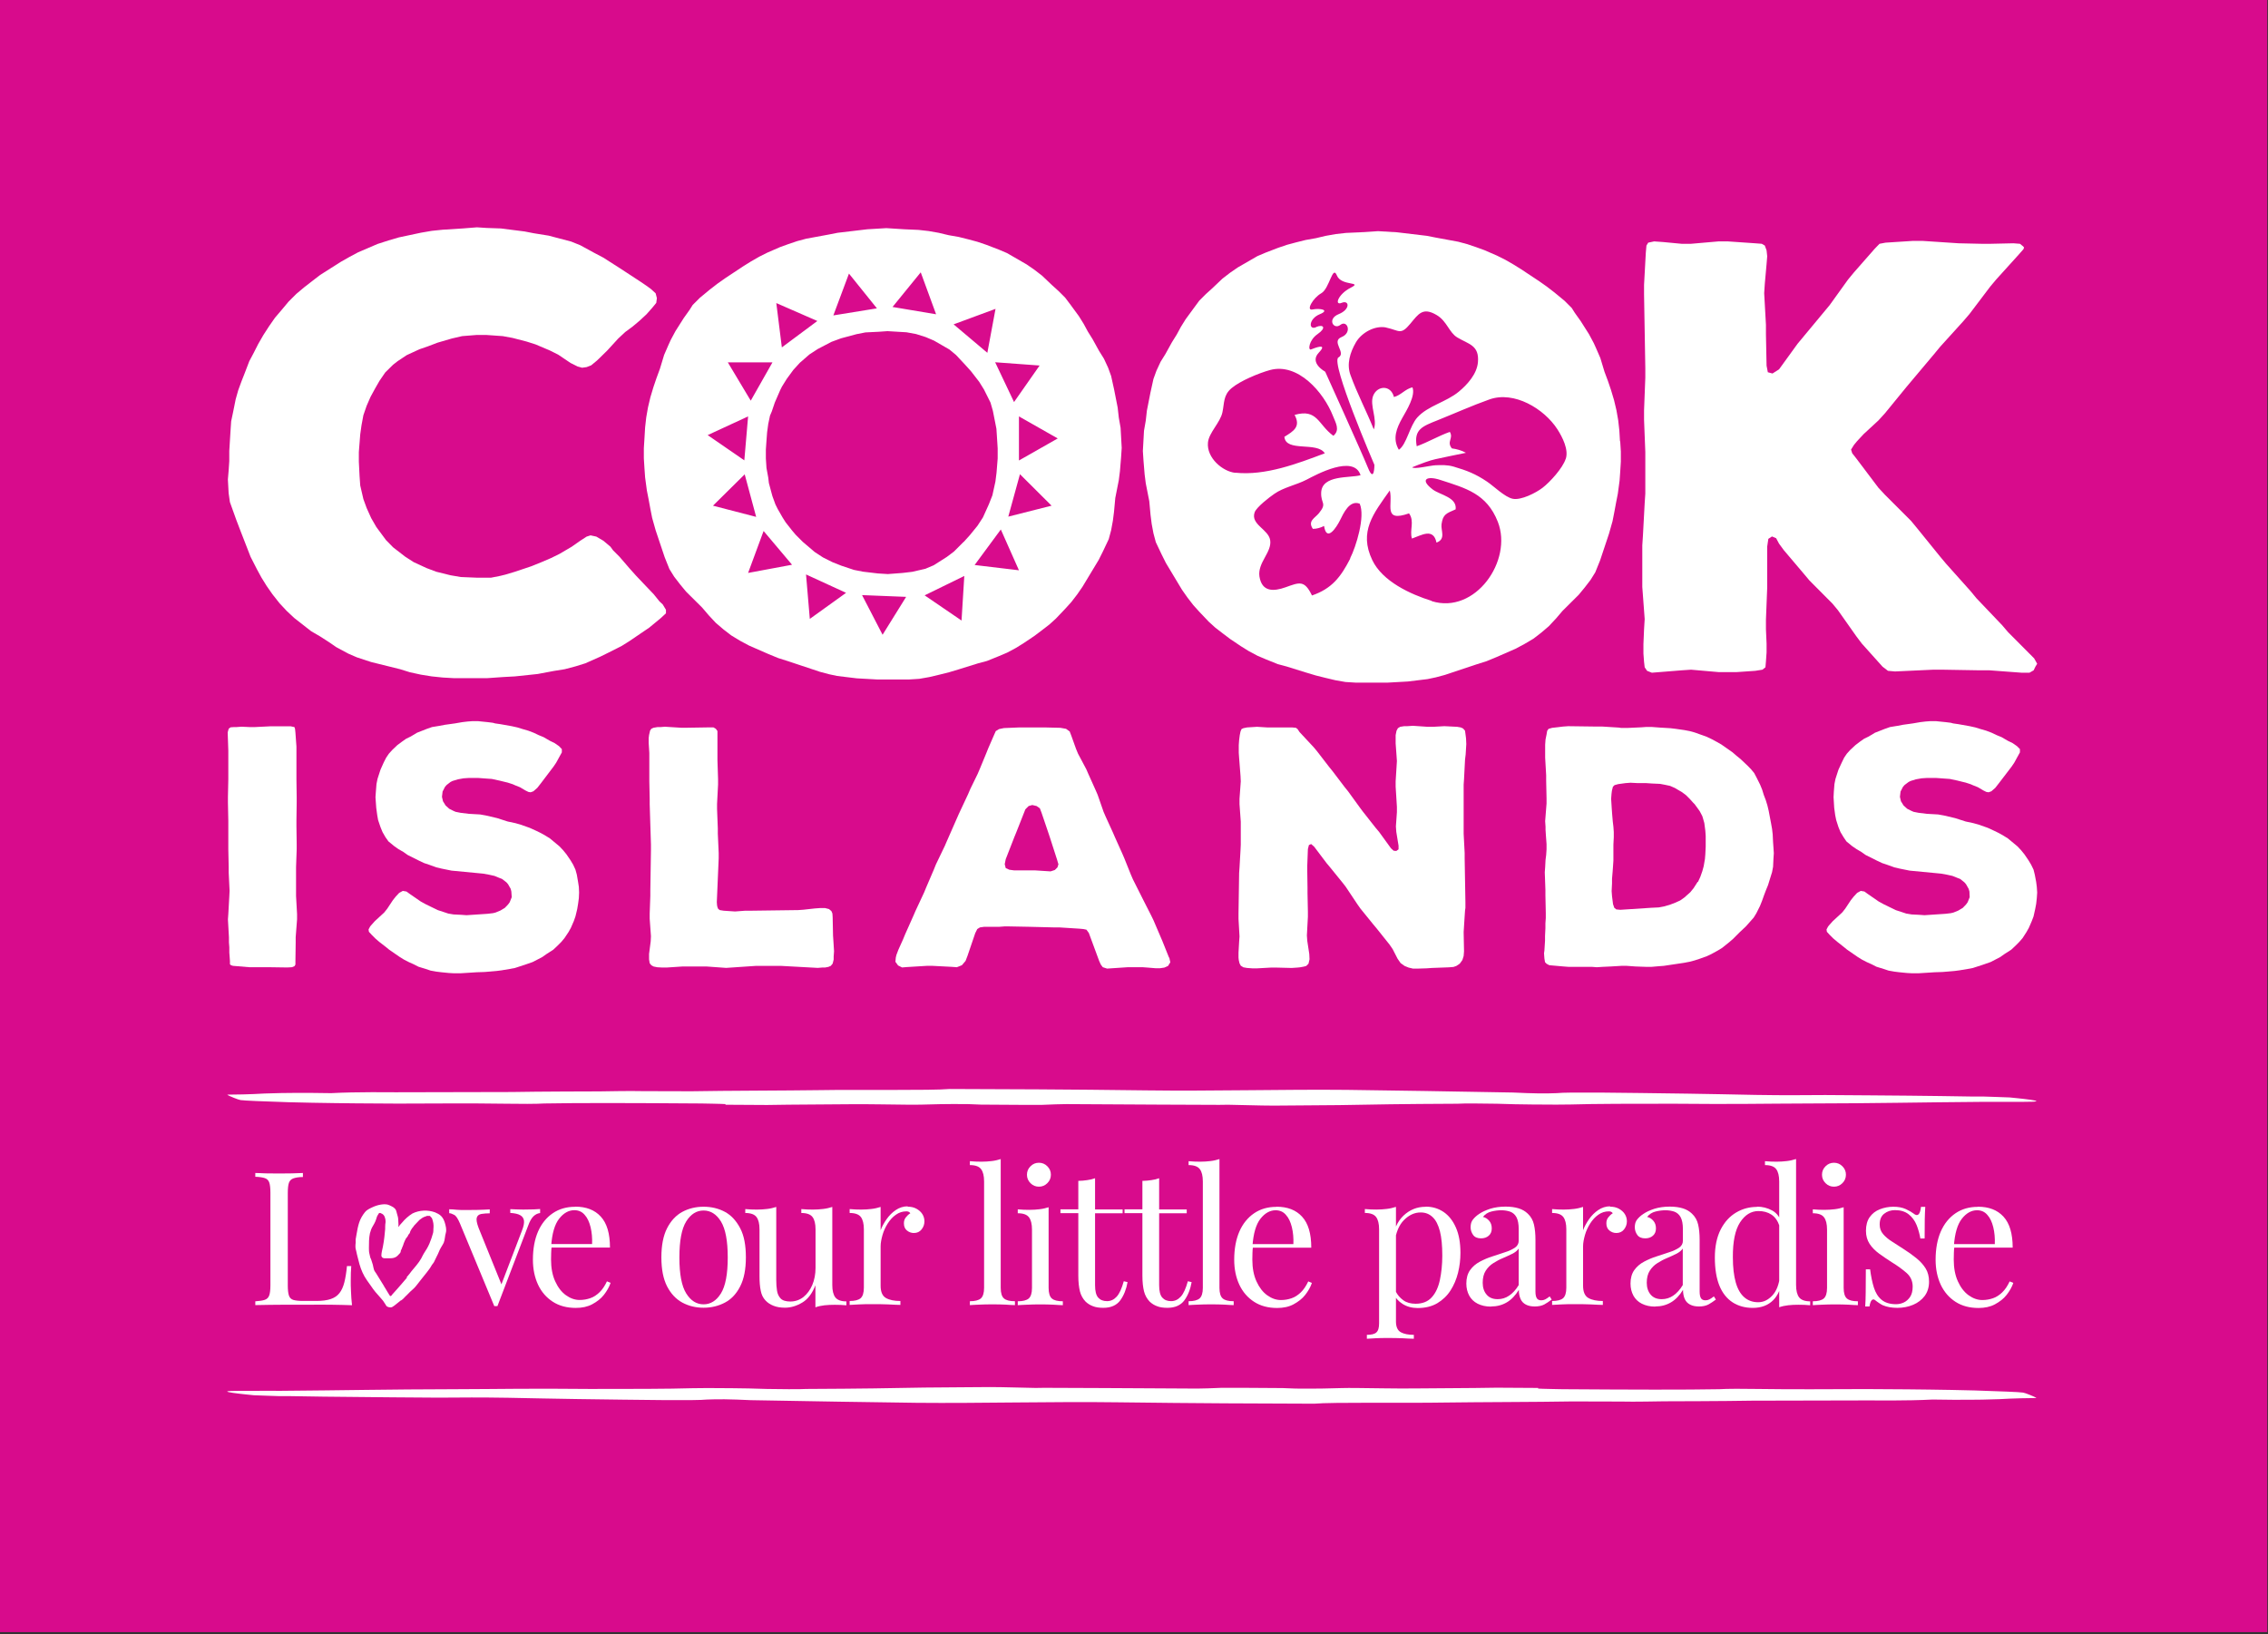 <svg width="304" height="219" viewBox="0 0 304 219" fill="none" xmlns="http://www.w3.org/2000/svg">
<rect x="0" y="0" width="304" height="219" fill="#333333" stroke="none"/>
<rect width="303.902" height="218.75" fill="#D80B8C"/>
<g clip-path="url(#clip0_679_49)">
<path d="M97.254 147.981C96.967 147.947 94.03 147.897 94.03 147.897C84.376 147.829 77.625 147.812 72.95 147.897C72.072 147.964 69.439 147.964 67.971 147.931C62.114 147.846 58.603 147.914 53.321 147.914C51.852 147.897 49.219 147.897 47.751 147.88C46.772 147.869 45.799 147.857 44.831 147.846C43.363 147.829 40.443 147.779 38.688 147.728C35.177 147.61 32.814 147.525 32.24 147.441C31.953 147.407 30.654 146.867 30.519 146.766C30.4 146.682 30.232 146.732 32.561 146.682C34.907 146.648 34.907 146.462 41.641 146.479L44.392 146.513C47.683 146.327 52.781 146.395 53.051 146.395C53.506 146.395 63.295 146.361 68.578 146.361C72.089 146.293 79.887 146.277 80.376 146.277C80.882 146.277 84.393 146.192 86.148 146.243C87.617 146.26 91.228 146.243 92.697 146.26C97.389 146.175 105.288 146.175 109.98 146.108C114.672 146.023 124.917 146.175 127.263 145.956C133.997 145.973 143.365 146.006 153.609 146.141C162.386 146.26 172.057 145.99 180.547 146.074C186.403 146.158 195.18 146.276 202.792 146.428C204.547 146.496 204.834 146.53 206.302 146.547C207.771 146.563 207.467 146.53 208.648 146.513C210.117 146.344 217.442 146.462 226.218 146.58C229.138 146.614 232.362 146.698 235.299 146.749C239.687 146.817 240.868 146.783 244.666 146.766C244.666 146.766 255.687 146.833 260.076 146.901C261.544 146.918 262.995 146.935 264.464 146.968H265.932C267.401 147.002 267.62 147.036 269.375 147.087C269.662 147.12 275.924 147.694 271.198 147.677H270.034C267.401 147.694 265.932 147.677 265.932 147.677C257.139 147.745 251.586 147.88 242.506 147.897C236.058 147.914 232.835 148.015 224.345 147.931C219.079 147.931 213.796 147.931 210.573 148.032C209.408 148.049 208.226 148.066 205.307 148.032C203.838 148.015 202.37 147.998 200.615 147.931C199.146 147.914 196.226 147.863 195.349 147.931C187.737 147.964 184.209 148.032 179.534 148.116C175.72 148.133 172.665 148.184 170.741 148.184C168.816 148.184 166.049 148.082 164.597 148.066C163.736 148.066 164.361 148.082 163.432 148.082C162.504 148.082 149.964 148.032 142.926 147.981C140.58 148.015 140.293 148.082 139.702 148.082C139.111 148.082 135.888 148.099 131.499 148.049L129.744 147.981C126.824 147.947 124.765 148.015 123.6 148.049C122.436 148.082 120.967 148.049 118.031 148.015C116.562 147.998 115.111 147.981 113.929 147.998C111.583 148.032 106.317 148.032 102.807 148.099C101.338 148.082 98.706 148.082 97.237 148.066" fill="white"/>
<path d="M206.163 186.108C206.45 186.142 209.387 186.193 209.387 186.193C219.041 186.26 225.792 186.277 230.467 186.193C231.345 186.125 233.978 186.125 235.446 186.159C241.303 186.243 244.814 186.176 250.096 186.176C251.565 186.193 254.198 186.193 255.666 186.21C256.645 186.221 257.618 186.232 258.586 186.243C260.054 186.26 262.974 186.311 264.73 186.361C268.24 186.48 270.603 186.564 271.177 186.648C271.464 186.682 272.763 187.222 272.898 187.324C273.017 187.408 273.185 187.357 270.856 187.408C268.51 187.442 268.51 187.627 261.776 187.61L259.025 187.577C255.734 187.762 250.636 187.695 250.366 187.695C249.911 187.695 240.121 187.729 234.839 187.729C231.328 187.796 223.53 187.813 223.041 187.813C222.535 187.813 219.024 187.897 217.269 187.847C215.8 187.83 212.188 187.847 210.72 187.83C206.028 187.914 198.129 187.914 193.437 187.982C188.745 188.066 178.5 187.914 176.154 188.134C169.42 188.117 160.052 188.083 149.808 187.948C141.031 187.83 131.36 188.1 122.87 188.016C117.014 187.931 108.237 187.813 100.625 187.661C98.87 187.594 98.583 187.56 97.115 187.543C95.646 187.526 95.95 187.56 94.769 187.577C93.3 187.745 85.975 187.627 77.199 187.509C74.279 187.475 71.055 187.391 68.118 187.34C63.73 187.273 62.548 187.307 58.751 187.324C58.751 187.324 47.73 187.256 43.341 187.189C41.873 187.172 40.422 187.155 38.953 187.121H37.485C36.016 187.087 35.797 187.053 34.042 187.003C33.755 186.969 27.493 186.395 32.219 186.412H33.383C36.016 186.395 37.485 186.412 37.485 186.412C46.278 186.345 51.831 186.21 60.911 186.193C67.359 186.176 70.582 186.075 79.072 186.159C84.338 186.159 89.621 186.159 92.844 186.058C94.009 186.041 95.191 186.024 98.11 186.058C99.579 186.075 101.047 186.091 102.802 186.159C104.271 186.176 107.191 186.226 108.068 186.159C115.68 186.125 119.208 186.058 123.883 185.973C127.697 185.956 130.752 185.906 132.676 185.906C134.601 185.906 137.368 186.007 138.82 186.024C139.681 186.024 139.056 186.007 139.985 186.007C140.913 186.007 153.453 186.058 160.491 186.108C162.837 186.075 163.124 186.007 163.715 186.007C164.306 186.007 167.529 185.99 171.918 186.041L173.673 186.108C176.593 186.142 178.652 186.075 179.817 186.041C180.981 186.007 182.45 186.041 185.386 186.075C186.855 186.091 188.306 186.108 189.488 186.091C191.834 186.058 197.1 186.058 200.61 185.99C202.079 186.007 204.712 186.007 206.18 186.024" fill="white"/>
<path d="M54.547 171.245C54.344 171.482 54.158 171.718 53.956 171.937C53.5 172.477 53.028 173.001 52.555 173.524C52.504 173.591 52.437 173.71 52.352 173.71C52.268 173.71 52.201 173.591 52.167 173.524C52.083 173.372 51.981 173.237 51.897 173.085C51.812 172.95 51.728 172.798 51.644 172.663C51.559 172.545 51.492 172.41 51.424 172.292C51.205 171.937 50.985 171.583 50.766 171.228C50.665 171.06 50.547 170.874 50.445 170.705C50.344 170.536 50.175 170.351 50.125 170.165C50.057 169.946 50.023 169.726 49.973 169.507C49.905 169.254 49.804 169.001 49.736 168.764C49.601 168.562 49.601 168.308 49.534 168.106C49.45 167.802 49.45 167.566 49.45 167.279C49.45 166.621 49.45 165.946 49.584 165.304C49.635 165.119 49.686 164.95 49.753 164.764C49.905 164.393 50.158 164.072 50.31 163.701C50.395 163.515 50.445 163.313 50.513 163.11C50.58 162.907 50.682 162.806 50.783 162.621C50.783 162.587 50.85 162.587 50.884 162.57C50.918 162.57 50.952 162.57 50.968 162.57C51.374 162.705 51.559 162.941 51.644 163.363C51.694 163.599 51.694 163.836 51.644 164.072C51.61 164.291 51.644 164.511 51.627 164.73C51.593 165.085 51.559 165.422 51.526 165.76C51.475 166.216 51.407 166.654 51.323 167.093C51.255 167.481 51.12 167.87 51.12 168.275C51.12 168.41 51.205 168.528 51.323 168.595C51.424 168.646 51.526 168.646 51.644 168.646C51.795 168.646 51.964 168.646 52.116 168.646C52.369 168.646 52.623 168.646 52.859 168.562C53.196 168.46 53.382 168.207 53.602 167.971C53.686 167.887 53.736 167.718 53.736 167.583C53.821 167.465 53.855 167.363 53.905 167.211C53.99 167.009 54.074 166.823 54.125 166.621C54.209 166.418 54.294 166.199 54.412 165.996C54.53 165.861 54.614 165.743 54.699 165.608C54.699 165.524 54.749 165.473 54.817 165.405C54.85 165.355 54.935 165.27 54.935 165.237C54.969 165.034 55.154 164.73 55.239 164.612C55.374 164.494 55.441 164.325 55.526 164.241C55.779 163.988 56.015 163.734 56.234 163.498C56.488 163.296 56.724 163.127 57.028 163.042C57.078 163.042 57.078 163.009 57.247 162.958C57.315 162.941 57.45 162.992 57.467 162.958C57.551 162.958 57.635 162.958 57.669 163.009C57.72 163.11 57.855 163.178 57.905 163.296C57.956 163.431 58.007 163.583 58.04 163.734C58.125 164.072 58.125 164.393 58.091 164.73C58.091 164.882 58.091 165.068 58.057 165.22C57.922 165.709 57.77 166.182 57.568 166.654C57.365 167.144 57.095 167.566 56.808 168.005C56.673 168.207 56.589 168.444 56.471 168.646C56.116 169.287 55.593 169.844 55.137 170.401C55.07 170.486 55.002 170.57 54.935 170.671C54.8 170.84 54.648 171.009 54.513 171.178L54.547 171.245ZM53.753 174.3C54.007 174.131 54.125 173.996 54.327 173.777C54.547 173.541 54.783 173.355 54.986 173.119C55.036 173.085 55.087 173.034 55.12 173.001C55.391 172.764 55.61 172.562 55.829 172.275C56.268 171.684 56.741 171.144 57.18 170.57C57.298 170.401 57.433 170.249 57.551 170.081C57.686 169.912 57.77 169.726 57.889 169.541C58.007 169.372 58.175 169.203 58.243 169.001C58.344 168.781 58.445 168.562 58.564 168.342C58.665 168.157 58.732 168.005 58.817 167.802C58.901 167.6 58.986 167.397 59.104 167.211C59.222 166.992 59.374 166.789 59.475 166.57C59.644 166.148 59.627 165.659 59.762 165.22C59.88 164.815 59.745 164.291 59.627 163.886C59.526 163.549 59.374 163.228 59.121 162.975C58.901 162.756 58.597 162.604 58.31 162.486C57.331 162.131 56.218 162.182 55.289 162.637C54.749 162.975 54.294 163.38 53.888 163.87C53.753 164.038 53.585 164.173 53.466 164.376C53.466 164.376 53.433 164.376 53.382 164.427L53.416 164.173C53.416 163.971 53.382 163.785 53.382 163.515C53.382 163.228 53.298 162.941 53.213 162.671C53.146 162.418 53.112 162.148 52.91 161.962C52.791 161.844 52.639 161.743 52.487 161.675C52.319 161.591 52.15 161.507 51.981 161.456C51.66 161.372 51.323 161.405 51.002 161.456C50.614 161.523 50.226 161.658 49.871 161.827C49.551 161.979 49.146 162.165 48.926 162.452C48.589 162.874 48.319 163.329 48.15 163.836C47.981 164.342 47.88 164.882 47.795 165.405C47.762 165.625 47.711 165.844 47.677 166.081C47.66 166.232 47.677 166.384 47.677 166.536C47.644 166.739 47.644 166.908 47.644 167.11C47.644 167.313 47.711 167.532 47.762 167.735C47.812 167.971 47.863 168.224 47.931 168.46C48.015 168.781 48.099 169.119 48.184 169.439C48.403 170.199 48.724 170.941 49.179 171.583C49.247 171.684 49.315 171.769 49.382 171.87C49.5 172.039 49.635 172.224 49.753 172.393C49.939 172.663 50.108 172.916 50.327 173.169L51.053 173.996C51.154 174.098 51.239 174.216 51.34 174.334C51.509 174.553 51.627 174.79 51.779 175.009C51.897 175.195 52.336 175.279 52.538 175.195C52.808 175.077 53.618 174.351 53.736 174.283L53.753 174.3Z" fill="white"/>
<path d="M40.601 157.247V157.753C40.027 157.753 39.605 157.838 39.318 157.939C39.031 158.04 38.828 158.243 38.727 158.53C38.626 158.817 38.575 159.273 38.575 159.897V172.286C38.575 172.893 38.626 173.332 38.727 173.636C38.828 173.94 39.014 174.125 39.318 174.227C39.605 174.311 40.044 174.362 40.601 174.362H42.423C43.2 174.362 43.841 174.277 44.331 174.108C44.82 173.94 45.208 173.686 45.495 173.315C45.782 172.961 46.002 172.471 46.153 171.881C46.305 171.29 46.423 170.547 46.508 169.686H47.082C47.031 170.21 47.014 170.885 47.014 171.729C47.014 172.049 47.014 172.505 47.048 173.096C47.065 173.687 47.115 174.294 47.183 174.935C46.339 174.902 45.377 174.885 44.314 174.868C43.25 174.851 42.305 174.868 41.461 174.868H40.044C39.47 174.868 38.845 174.868 38.187 174.868C37.529 174.868 36.854 174.868 36.162 174.885C35.47 174.902 34.828 174.902 34.221 174.919V174.412C34.778 174.379 35.217 174.311 35.503 174.21C35.79 174.108 35.993 173.906 36.094 173.602C36.195 173.298 36.246 172.859 36.246 172.252V159.863C36.246 159.239 36.195 158.8 36.094 158.496C35.993 158.209 35.807 158.007 35.503 157.905C35.217 157.804 34.778 157.737 34.221 157.72V157.213C34.575 157.213 35.031 157.247 35.588 157.264C36.162 157.264 36.769 157.281 37.411 157.281C38.001 157.281 38.575 157.281 39.149 157.264C39.723 157.247 40.196 157.23 40.584 157.213L40.601 157.247Z" fill="white"/>
<path d="M72.397 162.076V162.583C72.076 162.617 71.789 162.752 71.519 163.005C71.249 163.258 70.996 163.697 70.776 164.321L66.675 175.056H66.253L61.662 164.001C61.392 163.359 61.139 162.954 60.869 162.819C60.599 162.684 60.397 162.6 60.211 162.6V162.076C60.548 162.076 60.886 162.11 61.24 162.144C61.595 162.178 61.983 162.178 62.405 162.178C62.928 162.178 63.468 162.178 64.042 162.161C64.616 162.144 65.156 162.127 65.646 162.093V162.617C65.224 162.617 64.852 162.65 64.532 162.701C64.211 162.752 63.992 162.92 63.907 163.19C63.823 163.46 63.907 163.916 64.144 164.558L67.266 172.271L67.114 172.389L69.966 164.929C70.186 164.372 70.27 163.95 70.236 163.612C70.186 163.292 70.034 163.039 69.73 162.87C69.443 162.701 68.987 162.6 68.397 162.566V162.06C68.701 162.06 68.954 162.093 69.173 162.093C69.392 162.093 69.595 162.093 69.814 162.11C70.034 162.127 70.253 162.11 70.507 162.11C70.895 162.11 71.232 162.11 71.536 162.093C71.84 162.076 72.127 162.06 72.397 162.043V162.076Z" fill="white"/>
<path d="M77.102 161.726C78.57 161.726 79.718 162.165 80.528 163.059C81.355 163.954 81.76 165.338 81.76 167.211H72.95V166.739H79.363C79.397 165.929 79.329 165.169 79.161 164.477C78.992 163.785 78.739 163.228 78.368 162.823C78.013 162.401 77.54 162.199 76.984 162.199C76.224 162.199 75.532 162.587 74.941 163.346C74.35 164.106 73.996 165.321 73.878 166.992L73.945 167.093C73.912 167.347 73.878 167.617 73.878 167.92C73.878 168.224 73.861 168.528 73.861 168.815C73.861 169.946 74.047 170.925 74.418 171.735C74.789 172.545 75.262 173.169 75.853 173.591C76.443 174.013 77.051 174.233 77.692 174.233C78.199 174.233 78.671 174.148 79.11 173.997C79.566 173.845 79.971 173.575 80.359 173.203C80.747 172.832 81.068 172.342 81.355 171.735L81.844 171.937C81.659 172.494 81.355 173.018 80.95 173.541C80.545 174.064 80.005 174.469 79.38 174.807C78.756 175.144 78.013 175.296 77.186 175.296C75.988 175.296 74.958 175.026 74.097 174.469C73.237 173.912 72.578 173.153 72.123 172.191C71.667 171.212 71.431 170.098 71.431 168.832C71.431 167.363 71.667 166.098 72.123 165.051C72.578 164.005 73.254 163.178 74.097 162.604C74.941 162.03 75.937 161.743 77.068 161.743L77.102 161.726Z" fill="white"/>
<path d="M94.305 161.735C95.369 161.735 96.331 161.972 97.175 162.427C98.019 162.883 98.694 163.626 99.217 164.622C99.74 165.617 99.977 166.917 99.977 168.52C99.977 170.124 99.723 171.407 99.217 172.402C98.711 173.398 98.035 174.124 97.175 174.58C96.314 175.035 95.369 175.272 94.305 175.272C93.242 175.272 92.297 175.035 91.453 174.58C90.609 174.124 89.917 173.381 89.411 172.402C88.904 171.407 88.651 170.124 88.651 168.52C88.651 166.917 88.904 165.617 89.411 164.622C89.917 163.626 90.609 162.883 91.453 162.427C92.297 161.972 93.259 161.735 94.305 161.735ZM94.305 162.242C93.36 162.242 92.584 162.731 91.976 163.71C91.369 164.689 91.065 166.292 91.065 168.537C91.065 170.782 91.369 172.369 91.976 173.348C92.584 174.326 93.36 174.816 94.305 174.816C95.251 174.816 96.027 174.326 96.635 173.348C97.242 172.369 97.546 170.765 97.546 168.537C97.546 166.309 97.242 164.706 96.635 163.71C96.027 162.731 95.251 162.242 94.305 162.242Z" fill="white"/>
<path d="M111.559 161.798V172.229C111.559 172.972 111.694 173.529 111.964 173.883C112.234 174.237 112.741 174.423 113.449 174.423V174.946C112.926 174.896 112.42 174.879 111.897 174.879C111.407 174.879 110.952 174.896 110.513 174.946C110.074 174.997 109.669 175.081 109.298 175.216V172.263C108.876 173.343 108.302 174.119 107.542 174.575C106.783 175.031 106.006 175.267 105.213 175.267C104.622 175.267 104.116 175.183 103.694 175.014C103.255 174.845 102.901 174.609 102.614 174.305C102.293 173.967 102.074 173.545 101.972 173.005C101.854 172.465 101.804 171.807 101.804 171.031V164.769C101.804 164.026 101.669 163.469 101.399 163.115C101.129 162.76 100.639 162.575 99.897 162.575V162.051C100.437 162.102 100.943 162.119 101.449 162.119C101.956 162.119 102.394 162.085 102.833 162.034C103.272 161.984 103.677 161.883 104.048 161.764V171.571C104.048 172.094 104.082 172.566 104.15 172.988C104.217 173.427 104.386 173.765 104.639 174.035C104.892 174.305 105.348 174.44 105.939 174.44C106.58 174.44 107.171 174.237 107.677 173.849C108.184 173.444 108.589 172.904 108.876 172.229C109.162 171.554 109.314 170.777 109.314 169.933V164.769C109.314 164.026 109.179 163.469 108.909 163.115C108.639 162.76 108.15 162.575 107.407 162.575V162.051C107.947 162.102 108.454 162.119 108.96 162.119C109.466 162.119 109.905 162.085 110.344 162.034C110.783 161.984 111.188 161.883 111.559 161.764V161.798Z" fill="white"/>
<path d="M121.649 161.729C122.104 161.729 122.493 161.814 122.83 161.999C123.168 162.185 123.438 162.421 123.623 162.708C123.809 162.995 123.91 163.333 123.91 163.687C123.91 164.109 123.775 164.464 123.522 164.784C123.269 165.105 122.914 165.257 122.493 165.257C122.138 165.257 121.834 165.139 121.564 164.919C121.294 164.7 121.159 164.379 121.159 163.957C121.159 163.637 121.244 163.367 121.429 163.147C121.598 162.928 121.801 162.742 122.02 162.607C121.902 162.438 121.733 162.354 121.497 162.354C120.973 162.354 120.501 162.506 120.079 162.81C119.64 163.113 119.286 163.518 118.982 163.991C118.678 164.48 118.442 164.987 118.29 165.527C118.138 166.067 118.037 166.573 118.037 167.029V172.329C118.037 173.139 118.273 173.696 118.746 173.966C119.218 174.236 119.86 174.371 120.687 174.371V174.894C120.298 174.894 119.758 174.861 119.066 174.827C118.374 174.793 117.632 174.793 116.838 174.793C116.265 174.793 115.708 174.793 115.151 174.827C114.594 174.861 114.172 174.877 113.885 174.894V174.371C114.56 174.371 115.049 174.253 115.353 174C115.64 173.747 115.792 173.274 115.792 172.582V164.767C115.792 164.025 115.657 163.468 115.387 163.113C115.117 162.759 114.627 162.573 113.885 162.573V162.05C114.425 162.101 114.931 162.118 115.438 162.118C115.944 162.118 116.383 162.084 116.822 162.033C117.26 161.983 117.665 161.881 118.037 161.763V164.886C118.222 164.396 118.476 163.924 118.83 163.417C119.184 162.911 119.59 162.506 120.062 162.185C120.535 161.864 121.075 161.679 121.665 161.679L121.649 161.729Z" fill="white"/>
<path d="M134.135 155.361V172.611C134.135 173.303 134.287 173.792 134.574 174.028C134.861 174.282 135.35 174.4 136.042 174.4V174.923C135.755 174.923 135.333 174.889 134.76 174.855C134.186 174.822 133.612 174.822 133.021 174.822C132.43 174.822 131.873 174.822 131.3 174.855C130.709 174.872 130.287 174.906 130 174.923V174.4C130.675 174.4 131.165 174.282 131.468 174.028C131.755 173.775 131.907 173.303 131.907 172.611V158.349C131.907 157.606 131.772 157.049 131.502 156.694C131.232 156.34 130.743 156.154 130 156.154V155.631C130.54 155.682 131.046 155.699 131.553 155.699C132.059 155.699 132.498 155.665 132.937 155.614C133.376 155.564 133.781 155.462 134.152 155.344L134.135 155.361Z" fill="white"/>
<path d="M140.555 161.799V172.618C140.555 173.31 140.707 173.8 140.994 174.036C141.281 174.289 141.77 174.407 142.462 174.407V174.931C142.175 174.931 141.753 174.897 141.18 174.863C140.606 174.829 140.032 174.829 139.441 174.829C138.85 174.829 138.293 174.829 137.72 174.863C137.129 174.88 136.707 174.914 136.42 174.931V174.407C137.095 174.407 137.584 174.289 137.888 174.036C138.175 173.783 138.327 173.31 138.327 172.618V164.804C138.327 164.061 138.192 163.504 137.922 163.15C137.652 162.795 137.163 162.609 136.42 162.609V162.086C136.96 162.137 137.466 162.154 137.973 162.154C138.479 162.154 138.918 162.12 139.357 162.069C139.796 162.019 140.201 161.917 140.572 161.799H140.555ZM139.255 155.841C139.694 155.841 140.066 155.993 140.386 156.314C140.707 156.635 140.859 157.006 140.859 157.445C140.859 157.884 140.707 158.255 140.386 158.576C140.066 158.896 139.694 159.048 139.255 159.048C138.817 159.048 138.445 158.896 138.125 158.576C137.804 158.255 137.652 157.884 137.652 157.445C137.652 157.006 137.804 156.635 138.125 156.314C138.445 155.993 138.817 155.841 139.255 155.841Z" fill="white"/>
<path d="M146.781 157.933V162.102H150.477V162.608H146.781V172.263C146.781 173.039 146.916 173.596 147.203 173.917C147.49 174.237 147.878 174.389 148.384 174.389C148.891 174.389 149.313 174.187 149.684 173.782C150.055 173.377 150.359 172.685 150.629 171.723L151.136 171.841C150.967 172.803 150.646 173.613 150.157 174.288C149.667 174.946 148.908 175.284 147.895 175.284C147.321 175.284 146.865 175.216 146.494 175.064C146.123 174.929 145.802 174.727 145.515 174.457C145.144 174.069 144.891 173.613 144.756 173.09C144.621 172.55 144.536 171.858 144.536 170.963V162.592H142.14V162.085H144.536V158.271C144.958 158.271 145.346 158.22 145.735 158.169C146.123 158.119 146.46 158.034 146.781 157.916V157.933Z" fill="white"/>
<path d="M155.371 157.933V162.102H159.067V162.608H155.371V172.263C155.371 173.039 155.506 173.596 155.793 173.917C156.08 174.237 156.468 174.389 156.974 174.389C157.481 174.389 157.903 174.187 158.274 173.782C158.645 173.377 158.949 172.685 159.219 171.723L159.725 171.841C159.557 172.803 159.236 173.613 158.747 174.288C158.257 174.946 157.498 175.284 156.485 175.284C155.911 175.284 155.455 175.216 155.084 175.064C154.713 174.929 154.392 174.727 154.105 174.457C153.734 174.069 153.481 173.613 153.346 173.09C153.211 172.55 153.126 171.858 153.126 170.963V162.592H150.729V162.085H153.126V158.271C153.548 158.271 153.936 158.22 154.325 158.169C154.713 158.119 155.05 158.034 155.371 157.916V157.933Z" fill="white"/>
<path d="M163.454 155.361V172.611C163.454 173.303 163.606 173.792 163.893 174.028C164.18 174.282 164.67 174.4 165.362 174.4V174.923C165.075 174.923 164.653 174.889 164.079 174.855C163.505 174.822 162.931 174.822 162.34 174.822C161.75 174.822 161.193 174.822 160.619 174.855C160.028 174.872 159.606 174.906 159.319 174.923V174.4C159.994 174.4 160.484 174.282 160.788 174.028C161.075 173.775 161.227 173.303 161.227 172.611V158.349C161.227 157.606 161.092 157.049 160.821 156.694C160.551 156.34 160.062 156.154 159.319 156.154V155.631C159.859 155.682 160.366 155.699 160.872 155.699C161.378 155.699 161.817 155.665 162.256 155.614C162.695 155.564 163.1 155.462 163.471 155.344L163.454 155.361Z" fill="white"/>
<path d="M171.103 161.735C172.571 161.735 173.719 162.174 174.529 163.069C175.356 163.963 175.761 165.347 175.761 167.221H166.951V166.748H173.364C173.398 165.938 173.331 165.179 173.162 164.487C172.993 163.794 172.74 163.238 172.368 162.832C172.014 162.41 171.541 162.208 170.984 162.208C170.225 162.208 169.533 162.596 168.942 163.356C168.352 164.115 167.997 165.33 167.879 167.001L167.946 167.103C167.913 167.356 167.879 167.626 167.879 167.93C167.879 168.233 167.862 168.537 167.862 168.824C167.862 169.955 168.048 170.934 168.419 171.744C168.79 172.554 169.263 173.179 169.854 173.601C170.444 174.023 171.052 174.242 171.693 174.242C172.2 174.242 172.672 174.158 173.111 174.006C173.567 173.854 173.972 173.584 174.36 173.213C174.748 172.841 175.069 172.352 175.356 171.744L175.845 171.947C175.66 172.504 175.356 173.027 174.951 173.55C174.546 174.073 174.006 174.478 173.381 174.816C172.757 175.154 172.014 175.305 171.187 175.305C169.989 175.305 168.959 175.035 168.098 174.478C167.238 173.921 166.579 173.162 166.124 172.2C165.668 171.221 165.432 170.107 165.432 168.841C165.432 167.373 165.668 166.107 166.124 165.06C166.579 164.014 167.254 163.187 168.098 162.613C168.942 162.039 169.938 161.752 171.069 161.752L171.103 161.735Z" fill="white"/>
<path d="M187.113 161.793V177.118C187.113 177.827 187.333 178.317 187.755 178.553C188.176 178.789 188.767 178.907 189.51 178.907V179.431C189.139 179.431 188.632 179.397 187.991 179.363C187.349 179.329 186.657 179.329 185.915 179.329C185.392 179.329 184.885 179.329 184.379 179.363C183.873 179.397 183.484 179.414 183.214 179.431V178.907C183.805 178.907 184.244 178.806 184.48 178.587C184.733 178.367 184.852 177.962 184.852 177.355V164.763C184.852 164.021 184.717 163.464 184.446 163.109C184.176 162.755 183.687 162.569 182.944 162.569V162.046C183.484 162.097 183.991 162.114 184.497 162.114C185.003 162.114 185.442 162.08 185.881 162.029C186.32 161.979 186.725 161.877 187.096 161.759L187.113 161.793ZM191.113 161.725C191.991 161.725 192.784 161.962 193.493 162.434C194.185 162.907 194.742 163.599 195.147 164.527C195.552 165.439 195.755 166.569 195.755 167.92C195.755 168.814 195.653 169.709 195.434 170.586C195.215 171.464 194.877 172.257 194.421 172.966C193.966 173.675 193.375 174.232 192.649 174.671C191.923 175.093 191.063 175.312 190.033 175.312C189.257 175.312 188.565 175.127 187.991 174.755C187.417 174.384 187.029 173.945 186.826 173.439L187.079 173.084C187.316 173.557 187.653 173.945 188.092 174.266C188.531 174.587 189.088 174.738 189.746 174.738C190.674 174.738 191.4 174.451 191.923 173.861C192.447 173.287 192.801 172.494 193.004 171.532C193.206 170.57 193.324 169.489 193.324 168.291C193.324 166.958 193.223 165.861 193.004 165.017C192.784 164.173 192.463 163.531 192.025 163.126C191.586 162.704 191.063 162.502 190.421 162.502C189.611 162.502 188.868 162.839 188.193 163.514C187.518 164.19 187.096 165.202 186.928 166.569L186.624 166.215C186.809 164.797 187.316 163.7 188.126 162.924C188.953 162.147 189.932 161.742 191.079 161.742L191.113 161.725Z" fill="white"/>
<path d="M199.836 175.121C199.161 175.121 198.57 174.986 198.064 174.733C197.558 174.479 197.186 174.108 196.933 173.652C196.68 173.18 196.545 172.64 196.545 172.032C196.545 171.306 196.714 170.699 197.051 170.226C197.389 169.753 197.828 169.382 198.368 169.095C198.908 168.808 199.465 168.572 200.056 168.386C200.646 168.201 201.203 168.015 201.743 167.829C202.283 167.661 202.705 167.458 203.06 167.222C203.397 166.985 203.566 166.682 203.566 166.293V164.741C203.566 164.049 203.465 163.509 203.262 163.137C203.06 162.766 202.773 162.53 202.418 162.395C202.064 162.276 201.676 162.209 201.237 162.209C200.798 162.209 200.376 162.26 199.904 162.378C199.431 162.496 199.06 162.732 198.773 163.103C199.093 163.171 199.364 163.34 199.6 163.61C199.836 163.88 199.954 164.217 199.954 164.639C199.954 165.061 199.819 165.382 199.549 165.618C199.279 165.855 198.942 165.973 198.52 165.973C198.03 165.973 197.676 165.821 197.456 165.517C197.237 165.213 197.119 164.859 197.119 164.488C197.119 164.049 197.22 163.711 197.439 163.441C197.659 163.171 197.929 162.918 198.266 162.698C198.655 162.428 199.144 162.209 199.752 162.006C200.359 161.821 201.051 161.719 201.811 161.719C202.486 161.719 203.077 161.804 203.566 161.956C204.056 162.108 204.444 162.344 204.764 162.648C205.203 163.053 205.473 163.542 205.608 164.116C205.743 164.69 205.811 165.382 205.811 166.175V173.112C205.811 173.534 205.878 173.821 205.997 174.007C206.115 174.192 206.317 174.277 206.587 174.277C206.773 174.277 206.942 174.243 207.111 174.159C207.279 174.074 207.482 173.939 207.718 173.754L207.988 174.176C207.634 174.446 207.296 174.665 206.992 174.834C206.672 175.003 206.25 175.104 205.727 175.104C205.237 175.104 204.849 175.019 204.528 174.851C204.208 174.682 203.971 174.446 203.819 174.108C203.667 173.77 203.583 173.365 203.583 172.876C203.127 173.619 202.604 174.176 201.98 174.547C201.355 174.918 200.646 175.104 199.87 175.104L199.836 175.121ZM200.748 174.125C201.305 174.125 201.811 173.973 202.283 173.652C202.756 173.332 203.195 172.859 203.566 172.235V167.34C203.364 167.627 203.077 167.863 202.688 168.049C202.3 168.234 201.895 168.437 201.44 168.623C200.984 168.808 200.562 169.045 200.157 169.298C199.752 169.551 199.414 169.889 199.144 170.31C198.874 170.732 198.739 171.273 198.739 171.931C198.739 172.589 198.925 173.129 199.279 173.534C199.634 173.939 200.123 174.125 200.748 174.125Z" fill="white"/>
<path d="M215.805 161.729C216.261 161.729 216.649 161.814 216.986 161.999C217.324 162.185 217.594 162.421 217.78 162.708C217.965 162.995 218.067 163.333 218.067 163.687C218.067 164.109 217.931 164.464 217.678 164.784C217.425 165.105 217.071 165.257 216.649 165.257C216.294 165.257 215.991 165.139 215.72 164.919C215.45 164.7 215.315 164.379 215.315 163.957C215.315 163.637 215.4 163.367 215.585 163.147C215.754 162.928 215.957 162.742 216.176 162.607C216.058 162.438 215.889 162.354 215.653 162.354C215.13 162.354 214.657 162.506 214.235 162.81C213.796 163.113 213.442 163.518 213.138 163.991C212.834 164.48 212.598 164.987 212.446 165.527C212.294 166.067 212.193 166.573 212.193 167.029V172.329C212.193 173.139 212.429 173.696 212.902 173.966C213.374 174.236 214.016 174.371 214.843 174.371V174.894C214.455 174.894 213.915 174.861 213.223 174.827C212.531 174.793 211.788 174.793 210.995 174.793C210.421 174.793 209.864 174.793 209.307 174.827C208.75 174.861 208.328 174.877 208.041 174.894V174.371C208.716 174.371 209.206 174.253 209.509 174C209.796 173.747 209.948 173.274 209.948 172.582V164.767C209.948 164.025 209.813 163.468 209.543 163.113C209.273 162.759 208.784 162.573 208.041 162.573V162.05C208.581 162.101 209.087 162.118 209.594 162.118C210.1 162.118 210.539 162.084 210.978 162.033C211.417 161.983 211.822 161.881 212.193 161.763V164.886C212.379 164.396 212.632 163.924 212.986 163.417C213.341 162.911 213.746 162.506 214.218 162.185C214.691 161.864 215.231 161.679 215.822 161.679L215.805 161.729Z" fill="white"/>
<path d="M221.843 175.121C221.168 175.121 220.577 174.986 220.071 174.733C219.564 174.48 219.193 174.108 218.94 173.653C218.687 173.18 218.552 172.64 218.552 172.032C218.552 171.307 218.721 170.699 219.058 170.226C219.396 169.754 219.834 169.382 220.375 169.095C220.915 168.809 221.472 168.572 222.062 168.387C222.653 168.201 223.21 168.015 223.75 167.83C224.29 167.661 224.712 167.458 225.067 167.222C225.404 166.986 225.573 166.682 225.573 166.294V164.741C225.573 164.049 225.472 163.509 225.269 163.137C225.067 162.766 224.78 162.53 224.425 162.395C224.071 162.277 223.683 162.209 223.244 162.209C222.805 162.209 222.383 162.26 221.91 162.378C221.438 162.496 221.067 162.732 220.78 163.104C221.1 163.171 221.37 163.34 221.607 163.61C221.843 163.88 221.961 164.218 221.961 164.64C221.961 165.062 221.826 165.382 221.556 165.619C221.286 165.855 220.948 165.973 220.526 165.973C220.037 165.973 219.683 165.821 219.463 165.517C219.244 165.214 219.126 164.859 219.126 164.488C219.126 164.049 219.227 163.711 219.446 163.441C219.666 163.171 219.936 162.918 220.273 162.699C220.661 162.429 221.151 162.209 221.759 162.007C222.366 161.821 223.058 161.72 223.818 161.72C224.493 161.72 225.084 161.804 225.573 161.956C226.062 162.108 226.451 162.344 226.771 162.648C227.21 163.053 227.48 163.543 227.615 164.116C227.75 164.69 227.818 165.382 227.818 166.176V173.113C227.818 173.534 227.885 173.821 228.003 174.007C228.122 174.193 228.324 174.277 228.594 174.277C228.78 174.277 228.949 174.243 229.117 174.159C229.286 174.075 229.489 173.94 229.725 173.754L229.995 174.176C229.641 174.446 229.303 174.665 228.999 174.834C228.679 175.003 228.257 175.104 227.733 175.104C227.244 175.104 226.856 175.02 226.535 174.851C226.214 174.682 225.978 174.446 225.826 174.108C225.674 173.771 225.59 173.366 225.59 172.876C225.134 173.619 224.611 174.176 223.986 174.547C223.362 174.918 222.653 175.104 221.877 175.104L221.843 175.121ZM222.737 174.125C223.294 174.125 223.801 173.973 224.273 173.653C224.746 173.332 225.185 172.859 225.556 172.235V167.34C225.354 167.627 225.067 167.863 224.678 168.049C224.29 168.235 223.885 168.437 223.429 168.623C222.974 168.809 222.552 169.045 222.147 169.298C221.742 169.551 221.404 169.889 221.134 170.311C220.864 170.733 220.729 171.273 220.729 171.931C220.729 172.589 220.915 173.129 221.269 173.534C221.624 173.94 222.113 174.125 222.737 174.125Z" fill="white"/>
<path d="M235.495 161.724C236.22 161.724 236.912 161.893 237.554 162.247C238.195 162.602 238.617 163.193 238.836 164.053L238.516 164.307C238.28 163.615 237.925 163.108 237.436 162.788C236.946 162.467 236.372 162.315 235.697 162.315C234.718 162.315 233.891 162.821 233.233 163.834C232.575 164.847 232.254 166.416 232.271 168.526C232.271 169.876 232.406 170.99 232.659 171.885C232.912 172.779 233.301 173.438 233.807 173.876C234.313 174.315 234.938 174.535 235.663 174.535C236.389 174.535 236.997 174.231 237.554 173.64C238.111 173.049 238.465 172.155 238.583 170.99L238.887 171.345C238.752 172.611 238.347 173.59 237.672 174.265C236.997 174.94 236.085 175.294 234.938 175.294C233.908 175.294 232.997 175.041 232.237 174.552C231.461 174.045 230.87 173.303 230.465 172.307C230.06 171.311 229.857 170.045 229.857 168.543C229.857 167.041 230.127 165.775 230.651 164.762C231.174 163.75 231.866 163.007 232.727 162.501C233.587 161.994 234.516 161.758 235.512 161.758L235.495 161.724ZM240.744 155.361V172.222C240.744 172.965 240.879 173.522 241.149 173.876C241.419 174.231 241.925 174.417 242.634 174.417V174.94C242.111 174.889 241.604 174.872 241.081 174.872C240.592 174.872 240.136 174.889 239.697 174.94C239.258 174.99 238.853 175.075 238.482 175.21V158.349C238.482 157.606 238.347 157.049 238.077 156.694C237.807 156.34 237.317 156.154 236.575 156.154V155.631C237.115 155.682 237.621 155.699 238.128 155.699C238.634 155.699 239.073 155.665 239.512 155.614C239.95 155.564 240.356 155.462 240.727 155.344L240.744 155.361Z" fill="white"/>
<path d="M247.122 161.799V172.618C247.122 173.31 247.274 173.8 247.561 174.036C247.848 174.289 248.338 174.407 249.03 174.407V174.931C248.743 174.931 248.321 174.897 247.747 174.863C247.173 174.829 246.599 174.829 246.008 174.829C245.418 174.829 244.861 174.829 244.287 174.863C243.696 174.88 243.274 174.914 242.987 174.931V174.407C243.662 174.407 244.152 174.289 244.456 174.036C244.743 173.783 244.895 173.31 244.895 172.618V164.804C244.895 164.061 244.759 163.504 244.489 163.15C244.219 162.795 243.73 162.609 242.987 162.609V162.086C243.527 162.137 244.034 162.154 244.54 162.154C245.046 162.154 245.485 162.12 245.924 162.069C246.363 162.019 246.768 161.917 247.139 161.799H247.122ZM245.823 155.841C246.262 155.841 246.633 155.993 246.954 156.314C247.274 156.635 247.426 157.006 247.426 157.445C247.426 157.884 247.274 158.255 246.954 158.576C246.633 158.896 246.262 159.048 245.823 159.048C245.384 159.048 245.013 158.896 244.692 158.576C244.371 158.255 244.219 157.884 244.219 157.445C244.219 157.006 244.371 156.635 244.692 156.314C245.013 155.993 245.384 155.841 245.823 155.841Z" fill="white"/>
<path d="M253.757 161.735C254.415 161.735 254.989 161.837 255.461 162.056C255.934 162.275 256.271 162.478 256.491 162.647C257.048 163.102 257.369 162.799 257.487 161.752H258.061C258.027 162.225 258.01 162.765 257.993 163.406C257.993 164.048 257.976 164.908 257.976 165.989H257.402C257.301 165.381 257.132 164.773 256.896 164.183C256.66 163.609 256.305 163.119 255.833 162.748C255.36 162.377 254.752 162.191 254.01 162.191C253.419 162.191 252.947 162.36 252.541 162.681C252.136 163.001 251.951 163.491 251.951 164.115C251.951 164.622 252.103 165.043 252.406 165.398C252.71 165.752 253.098 166.09 253.588 166.394C254.077 166.698 254.601 167.035 255.158 167.406C255.799 167.811 256.356 168.217 256.879 168.639C257.402 169.06 257.807 169.516 258.111 170.006C258.415 170.495 258.567 171.103 258.567 171.778C258.567 172.537 258.364 173.179 257.976 173.702C257.571 174.225 257.065 174.613 256.423 174.883C255.782 175.153 255.073 175.289 254.314 175.289C253.942 175.289 253.605 175.255 253.284 175.204C252.963 175.153 252.643 175.052 252.356 174.934C252.187 174.85 252.018 174.748 251.849 174.63C251.681 174.512 251.495 174.394 251.343 174.259C251.191 174.124 251.022 174.124 250.887 174.259C250.752 174.394 250.651 174.681 250.584 175.103H250.01C250.044 174.563 250.077 173.921 250.077 173.162C250.077 172.402 250.094 171.39 250.094 170.124H250.668C250.786 171.052 250.955 171.879 251.174 172.571C251.394 173.263 251.731 173.82 252.204 174.208C252.676 174.597 253.318 174.799 254.145 174.799C254.482 174.799 254.82 174.732 255.158 174.58C255.495 174.428 255.782 174.175 256.018 173.837C256.255 173.483 256.373 173.027 256.373 172.436C256.373 171.71 256.103 171.103 255.579 170.63C255.039 170.158 254.381 169.668 253.554 169.162C252.963 168.774 252.39 168.402 251.866 168.014C251.343 167.626 250.921 167.204 250.6 166.714C250.28 166.225 250.111 165.651 250.111 164.959C250.111 164.216 250.28 163.592 250.617 163.119C250.955 162.647 251.411 162.292 251.984 162.073C252.541 161.854 253.166 161.735 253.807 161.735H253.757Z" fill="white"/>
<path d="M265.118 161.735C266.587 161.735 267.734 162.174 268.545 163.068C269.372 163.963 269.777 165.347 269.777 167.22H260.966V166.748H267.38C267.414 165.938 267.346 165.178 267.177 164.486C267.009 163.794 266.755 163.237 266.384 162.832C266.03 162.41 265.557 162.207 265 162.207C264.241 162.207 263.549 162.596 262.958 163.355C262.367 164.115 262.013 165.33 261.895 167.001L261.962 167.102C261.928 167.355 261.895 167.625 261.895 167.929C261.895 168.233 261.878 168.537 261.878 168.824C261.878 169.955 262.063 170.933 262.435 171.744C262.806 172.554 263.279 173.178 263.869 173.6C264.46 174.022 265.068 174.242 265.709 174.242C266.215 174.242 266.688 174.157 267.127 174.005C267.582 173.853 267.988 173.583 268.376 173.212C268.764 172.841 269.085 172.351 269.372 171.744L269.861 171.946C269.675 172.503 269.372 173.026 268.966 173.55C268.561 174.073 268.021 174.478 267.397 174.815C266.772 175.153 266.03 175.305 265.203 175.305C264.004 175.305 262.975 175.035 262.114 174.478C261.253 173.921 260.595 173.161 260.139 172.199C259.684 171.22 259.447 170.106 259.447 168.841C259.447 167.372 259.684 166.106 260.139 165.06C260.595 164.013 261.27 163.186 262.114 162.613C262.958 162.039 263.954 161.752 265.085 161.752L265.118 161.735Z" fill="white"/>
<path d="M39.818 122.513V123.221L39.633 125.618V126.327L39.599 128.791V129.281L39.464 129.5L39.109 129.635L38.485 129.669L36.206 129.635H33.455L31.227 129.449L30.957 129.365L30.822 129.23V128.791L30.738 127.677V126.968L30.687 126.293V125.618L30.552 123.221L30.603 122.513L30.738 120.099L30.772 119.39L30.654 116.943V116.234L30.603 113.82V110.006L30.552 107.542V106.833L30.603 104.436V100.605L30.519 98.157L30.654 97.668L30.907 97.482L31.363 97.448H31.717L32.375 97.398L33.455 97.448H34.164L36.206 97.347H38.974L39.464 97.448L39.548 97.702L39.599 98.191L39.683 99.356L39.734 100.065V104.436L39.768 106.833V107.542L39.734 110.006V110.715L39.768 113.111V113.82L39.683 116.234V120.099L39.818 122.513Z" fill="white"/>
<path d="M77.62 119.624L77.587 120.384L77.485 121.143L77.367 121.852L77.131 122.831L76.911 123.455L76.523 124.35L76.203 124.924L75.662 125.734L75.224 126.257L74.683 126.797L74.16 127.287L73.266 127.861L72.692 128.266L72.017 128.62L71.392 128.941L70.38 129.295L69.029 129.734L68.32 129.869L67.207 130.055L66.548 130.139L65.569 130.224L64.945 130.274L63.915 130.308L61.772 130.443H60.793L60.169 130.409L59.156 130.308L58.481 130.224L57.721 130.088L57.063 129.869L56.084 129.565L55.46 129.245L54.784 128.941L54.16 128.62L53.586 128.266L52.168 127.287L51.628 126.848L50.818 126.223L50.295 125.768L49.806 125.278L49.451 124.89L49.4 124.569L49.62 124.164L49.806 123.945L50.244 123.455L51.493 122.308L51.898 121.801L52.658 120.654L53.046 120.164L53.502 119.675L53.991 119.405L54.481 119.489L54.97 119.843L56.388 120.822L57.063 121.194L57.688 121.498L58.7 121.987L59.375 122.206L60.084 122.443L60.793 122.561L61.822 122.611L62.531 122.662L65.333 122.476L66.059 122.392L66.413 122.308L67.072 122.038L67.662 121.683L68.101 121.227L68.32 120.924L68.591 120.249L68.54 119.489L68.456 119.135L68.101 118.51L67.882 118.257L67.291 117.801L66.937 117.666L66.278 117.396L65.519 117.227L64.759 117.092L60.523 116.687L59.19 116.417L58.481 116.248L57.502 115.894L56.844 115.675L56.168 115.354L54.649 114.594L54.076 114.189L53.401 113.801L52.827 113.396L52.067 112.771L51.662 112.198L51.274 111.523L51.004 110.864L50.683 109.919L50.565 109.261L50.43 108.265L50.329 106.847L50.379 106.138L50.464 105.075L50.599 104.4L50.784 103.826L51.004 103.151L51.443 102.172L51.763 101.548L52.118 101.024L52.557 100.535L53.265 99.86L53.856 99.421L54.43 99.016L55.054 98.712L55.898 98.206L57.232 97.682L57.907 97.446L58.936 97.277L59.645 97.142L60.979 96.957L61.958 96.788L62.666 96.704L63.342 96.653H64.05L65.384 96.788L66.059 96.872L66.363 96.957L67.072 97.058L68.591 97.328L69.35 97.497L70.059 97.716L70.819 97.936L71.527 98.206L72.203 98.526L72.861 98.796L73.705 99.286L74.329 99.59L74.92 99.995L75.308 100.4V100.839L75.038 101.328L74.549 102.223L74.194 102.746L72.506 104.974L72.017 105.598L71.494 106.054L71.122 106.189L70.819 106.138L70.38 105.919L69.704 105.514L69.029 105.244L68.726 105.109L68.05 104.889L67.696 104.805L66.937 104.619L65.924 104.4L65.198 104.349L64.05 104.265H62.886L62.126 104.316L61.384 104.451L60.658 104.67L60.388 104.805L59.865 105.21L59.645 105.463L59.325 106.088L59.24 106.797L59.375 107.387L59.73 107.961L60.219 108.4L60.759 108.67L61.063 108.805L61.738 108.94L62.852 109.075L64.354 109.16L65.114 109.295L66.633 109.649L68.05 110.105L69.08 110.324L69.738 110.51L70.987 110.949L71.882 111.354L72.506 111.658L73.131 112.012L73.705 112.366L75.004 113.447L75.494 113.97L75.933 114.51L76.473 115.303L76.827 115.894L77.131 116.552L77.317 117.227L77.485 118.206L77.587 118.865L77.62 119.624Z" fill="white"/>
<path d="M111.794 127.497L111.743 128.206V128.611L111.608 129.151L111.355 129.454L111.034 129.59L110.595 129.674H110.224L109.616 129.725L104.671 129.454H101.329L97.329 129.725L94.747 129.539H91.439L89.397 129.674H88.721L88.114 129.64L87.608 129.539L87.304 129.37L87.084 129.1L87 128.577V127.851L87.219 126.163L87.253 125.488L87.084 123.142V122.433L87.169 120.07V119.344L87.253 113.927V113.201L87.084 107.783V107.057L87.034 104.711V100.913L86.949 99.58V98.922L87 98.517L87.135 97.926L87.304 97.673L87.608 97.538L88.114 97.454H88.468L89.126 97.403L91.304 97.538H92.029L95.186 97.487H95.624L95.945 97.673L96.165 97.977V101.859L96.249 104.441V105.15L96.114 107.732V108.441L96.215 111.024V111.732L96.333 114.315V115.041L96.08 120.914L96.114 121.353L96.165 121.572L96.249 121.792L96.468 121.977L97.008 122.062L98.528 122.163L99.861 122.062H100.57L106.983 121.977L107.692 121.927L109.211 121.758L109.92 121.707H110.595L111.118 121.842L111.439 122.112L111.574 122.433L111.608 122.923L111.659 125.404L111.709 126.129L111.794 127.497Z" fill="white"/>
<path d="M156.731 128.351L156.866 128.975L156.562 129.465L156.073 129.684L155.499 129.769H154.874L153.845 129.684L153.17 129.634H151.161L148.393 129.819L147.819 129.634L147.549 129.279L147.33 128.79L145.946 125.043L145.625 124.604L145.22 124.52L144.68 124.469L142.013 124.3H141.305L137.963 124.216L135.296 124.165H134.621L133.963 124.216H131.92L131.347 124.3L130.992 124.52L130.722 125.06L129.693 128.081L129.422 128.79L128.933 129.364L128.258 129.634L127.549 129.583L124.967 129.448H124.258L121.49 129.617L120.916 129.667L120.376 129.397L120.021 128.908L120.072 128.334L120.157 127.98L120.427 127.271L121.051 125.887L121.321 125.228L122.435 122.73L122.705 122.106L123.87 119.608L124.14 118.95L125.169 116.553L125.439 115.878L126.638 113.38L126.908 112.755L128.511 109.11L129.76 106.443L130.064 105.734L131.043 103.726L131.347 103.017L132.19 100.974L132.461 100.299L133.254 98.477L133.473 97.987L133.912 97.717L134.57 97.582L136.612 97.498H140.089L142.132 97.548L142.891 97.683L143.381 98.038L143.6 98.612L144.224 100.35L144.495 101.008L145.608 103.101L145.878 103.726L146.857 105.903L147.127 106.527L147.921 108.806L148.191 109.43L149.17 111.574L149.44 112.198L150.419 114.376L150.689 115L151.583 117.228L151.853 117.853L153.237 120.604L154.301 122.697L154.604 123.321L155.803 126.123L156.697 128.351H156.731ZM141.862 115.81L141.693 115.237L140.714 112.198L140.494 111.54L139.6 108.907L139.38 108.333L138.942 108.03L138.368 107.895L137.878 108.03L137.44 108.468L136.241 111.506L135.971 112.165L134.807 115.152L134.672 115.827L134.807 116.35L135.296 116.57L135.921 116.654H138.722L140.815 116.789L141.389 116.604L141.743 116.249L141.878 115.81H141.862Z" fill="white"/>
<path d="M196.236 104.45L196.186 105.159V111.741L196.321 114.324V115.05L196.422 120.923V121.683L196.371 122.037L196.321 122.797L196.186 124.923L196.236 127.506L196.186 128.13L196.017 128.67L195.662 129.16L195.207 129.464L194.818 129.599L194.194 129.649L191.915 129.734L191.207 129.784L190.093 129.818H189.384L188.81 129.683L188.27 129.464L187.73 129.075L187.325 128.485L186.666 127.202L186.261 126.611L184.523 124.434L184.084 123.911L182.346 121.767L181.941 121.193L180.388 118.864L179.983 118.341L178.244 116.197L177.805 115.674L176.151 113.48L175.746 113.125L175.443 113.26L175.308 113.801L175.223 116.029V116.737L175.257 118.965V119.674L175.308 122.172V122.881L175.173 125.379L175.223 126.088L175.493 127.86L175.527 128.569L175.392 129.16L175.088 129.464L174.784 129.548L174.244 129.649L173.89 129.683L173.13 129.734L171.088 129.683H170.362L168.54 129.784H167.831L167.156 129.734L166.666 129.649L166.312 129.43L166.143 129.109L166.042 128.67L166.008 128.35V127.691L166.092 126.223L166.143 125.514L166.008 123.151V122.442L166.092 117.007L166.143 116.282L166.278 113.936L166.312 113.21V110.138L166.143 107.775V107.066L166.312 104.72L166.278 103.994L166.092 101.598L166.042 100.889V99.859L166.092 99.184L166.177 98.526L166.278 98.036L166.413 97.716L166.666 97.597L167.156 97.496L168.489 97.412L169.839 97.496H173.181L173.704 97.547L173.924 97.716L174.194 98.121L176.067 100.129L176.506 100.652L178.16 102.796L178.599 103.336L180.253 105.513L180.692 106.054L182.295 108.265L182.7 108.805L184.388 110.948L184.844 111.488L186.447 113.699L186.801 114.02L187.156 114.054L187.46 113.834V113.345L187.156 111.488L187.105 110.763L187.24 108.855V108.146L187.071 105.429V104.72L187.24 102.003L187.19 101.277L187.071 99.64V98.526L187.19 97.935L187.375 97.597L187.679 97.412L188.219 97.328H188.624L189.384 97.277L191.375 97.412H192.101L193.603 97.328L194.278 97.361L195.308 97.412L195.797 97.496L196.101 97.631L196.371 97.935L196.456 98.576L196.506 98.965L196.54 99.724L196.456 101.108L196.371 101.817L196.236 104.45Z" fill="white"/>
<path d="M237.761 114.36L237.711 115.12L237.66 116.183L237.525 116.892L237.204 117.922L236.985 118.631L236.715 119.289L236.445 119.998L236.175 120.757L235.905 121.432L235.415 122.411L235.061 122.985L234.436 123.694L233.997 124.184L233.238 124.892L232.259 125.871L231.685 126.361L230.841 127.036L230.267 127.39L229.373 127.88L228.799 128.15L227.82 128.504L227.145 128.724L226.436 128.909L225.727 129.044L223.01 129.45L222.335 129.5L221.356 129.585H220.647L219.212 129.534L218.048 129.45H217.339L215.921 129.534L214.807 129.585L214.048 129.635L213.373 129.585H210.25L209.575 129.534L207.668 129.365L207.313 129.179L207.094 128.96L207.01 128.471L206.959 127.762L207.01 127.407L207.094 126.074V125.449L207.145 124.42V123.762L207.195 123.053V122.344L207.145 119.981V119.272L207.06 116.909L207.111 116.234L207.162 115.255L207.246 114.597L207.297 113.837V113.128L207.212 111.981L207.162 111.221V110.816L207.111 110.056L207.297 107.694V106.985L207.246 104.622V103.913L207.111 101.55V99.811L207.162 99.103L207.297 98.444L207.381 97.955L207.567 97.685L208.056 97.55L208.816 97.465L209.491 97.381L210.2 97.33L214.115 97.381H214.824L216.968 97.516L217.322 97.567H218.115L219.989 97.482L220.664 97.432H221.373L222.487 97.516L223.904 97.6L224.613 97.685L225.778 97.853L226.487 97.989L227.162 98.174L228.765 98.748L229.44 99.069L230.099 99.423L230.723 99.778L232.192 100.807L232.765 101.297L233.305 101.736L234.284 102.664L234.723 103.12L235.128 103.609L235.432 104.183L235.922 105.162L236.192 105.82L236.411 106.529L236.681 107.238L236.9 107.947L237.069 108.656L237.255 109.635L237.39 110.343L237.525 111.103L237.609 111.812L237.66 112.875L237.711 113.584L237.761 114.344V114.36ZM227.601 118.192L227.905 117.534L228.175 116.774L228.36 116.099L228.529 115.12L228.58 114.495L228.63 113.466V112.048L228.58 111.339L228.445 110.31L228.259 109.651L228.175 109.381L227.82 108.706L227.145 107.778L226.926 107.559L226.487 107.069L225.997 106.58L225.457 106.174L224.478 105.601L223.854 105.331L223.229 105.196L222.52 105.061L221.407 105.01L220.647 104.959H219.533L218.554 104.909L217.879 104.959L216.9 105.094L216.411 105.229L216.191 105.449L216.056 105.989L216.006 106.394L215.955 107.069L216.039 108.402L216.09 109.111L216.174 110.09L216.259 110.799L216.309 111.508V112.217L216.259 113.196V115.339L216.208 116.099L216.157 116.808L216.073 117.787V118.411L216.022 119.441L216.073 120.116L216.208 121.179L216.377 121.669L216.647 121.888L217.187 121.939L221.322 121.669L222.352 121.618L223.061 121.483L223.82 121.264L224.529 120.994L225.204 120.69L225.778 120.285L226.571 119.576L227.01 119.036L227.55 118.192H227.601Z" fill="white"/>
<path d="M273.061 119.624L273.01 120.383L272.926 121.143L272.791 121.852L272.572 122.831L272.335 123.455L271.947 124.35L271.626 124.924L271.103 125.734L270.647 126.257L270.107 126.797L269.584 127.286L268.69 127.86L268.116 128.265L267.441 128.62L266.816 128.941L265.804 129.295L264.453 129.734L263.744 129.869L262.63 130.054L261.972 130.139L260.993 130.223L260.369 130.274L259.339 130.308L257.196 130.443H256.234L255.609 130.409L254.58 130.308L253.905 130.223L253.145 130.088L252.487 129.869L251.508 129.565L250.883 129.244L250.208 128.941L249.584 128.62L249.01 128.265L247.592 127.286L247.052 126.848L246.259 126.223L245.719 125.767L245.229 125.278L244.875 124.89L244.824 124.569L245.044 124.164L245.229 123.945L245.668 123.455L246.917 122.307L247.322 121.801L248.082 120.653L248.47 120.164L248.926 119.674L249.415 119.404L249.904 119.489L250.394 119.843L251.812 120.822L252.487 121.193L253.111 121.497L254.124 121.987L254.799 122.206L255.508 122.442L256.234 122.561L257.246 122.611L257.955 122.662L260.757 122.476L261.483 122.392L261.837 122.307L262.495 122.037L263.086 121.683L263.525 121.227L263.744 120.923L264.014 120.248L263.981 119.489L263.879 119.134L263.525 118.51L263.306 118.257L262.732 117.801L262.377 117.666L261.702 117.396L260.943 117.227L260.183 117.092L255.964 116.687L254.63 116.417L253.905 116.248L252.926 115.894L252.267 115.674L251.592 115.354L250.073 114.594L249.499 114.189L248.841 113.801L248.25 113.396L247.491 112.771L247.103 112.197L246.698 111.522L246.428 110.864L246.124 109.919L245.989 109.261L245.854 108.265L245.769 106.847L245.803 106.138L245.888 105.075L246.023 104.4L246.208 103.826L246.428 103.151L246.883 102.172L247.187 101.547L247.542 101.024L247.98 100.535L248.706 99.859L249.28 99.421L249.854 99.016L250.478 98.712L251.322 98.205L252.656 97.682L253.331 97.446L254.36 97.277L255.069 97.142L256.403 96.956L257.381 96.788L258.09 96.703L258.765 96.653H259.474L260.808 96.788L261.483 96.872L261.787 96.956L262.495 97.058L264.014 97.328L264.774 97.496L265.483 97.716L266.242 97.935L266.951 98.205L267.626 98.526L268.285 98.796L269.128 99.286L269.753 99.589L270.344 99.995L270.749 100.4V100.838L270.479 101.328L269.989 102.222L269.635 102.746L267.93 104.974L267.441 105.598L266.917 106.054L266.546 106.189L266.242 106.138L265.804 105.919L265.128 105.514L264.453 105.244L264.149 105.109L263.474 104.889L263.12 104.805L262.377 104.619L261.348 104.4L260.639 104.349L259.474 104.265H258.31L257.567 104.315L256.808 104.45L256.099 104.67L255.829 104.805L255.289 105.21L255.069 105.463L254.748 106.087L254.664 106.796L254.799 107.387L255.154 107.961L255.643 108.4L256.183 108.67L256.487 108.805L257.162 108.94L258.276 109.075L259.778 109.159L260.538 109.294L262.057 109.649L263.474 110.104L264.504 110.324L265.179 110.51L266.428 110.948L267.306 111.353L267.93 111.657L268.555 112.012L269.128 112.366L270.428 113.446L270.918 113.97L271.356 114.51L271.896 115.303L272.251 115.894L272.572 116.552L272.74 117.227L272.926 118.206L273.01 118.864L273.061 119.624Z" fill="white"/>
<path d="M272.655 88.238L273.06 88.964L272.824 89.352L272.587 89.842L272.03 90.162H270.984L266.68 89.842H265.414L260.385 89.757H259.119L254.005 89.994L253.06 89.909L252.334 89.352L249.549 86.247L248.823 85.285L246.359 81.791L245.633 80.913L242.528 77.791L241.735 76.846L239.102 73.74L238.46 72.862L238.072 72.136L237.515 71.9L237.026 72.221L236.874 73.251V78.753L236.705 83.057V84.34L236.789 86.247V87.445L236.705 88.643L236.637 89.437L236.232 89.757L235.27 89.909L232.806 90.078H230.342L226.663 89.757L225.397 89.842L221.414 90.162L220.772 89.909L220.452 89.437L220.367 88.711L220.283 87.597V86.331L220.367 84.34L220.452 82.972L220.131 78.668V73.099L220.215 71.816L220.452 67.427L220.536 66.162V60.575L220.367 56.271V55.005L220.536 50.617V49.334L220.367 39.46V38.178L220.603 33.874L220.688 32.912L220.924 32.523L221.717 32.355L222.916 32.439L225.397 32.675H226.663L230.342 32.355H231.608L235.27 32.608L236.148 32.675L236.553 32.912L236.789 33.553L236.874 34.346L236.789 35.393L236.553 38.026L236.469 39.292L236.705 43.528V44.794L236.789 49.013L236.958 49.891L237.583 50.06L238.46 49.503L240.941 46.077L245.245 40.895L247.709 37.469L248.503 36.507L251.304 33.317L251.929 32.675L252.739 32.523L256.402 32.287H257.684L262.545 32.608L265.566 32.675H266.849L269.87 32.608L270.748 32.675L271.153 32.996L271.305 33.165L271.22 33.401L270.596 34.11L267.558 37.469L266.765 38.414L263.98 42.093L263.17 43.038L260.064 46.465L259.271 47.427L256.317 50.938L255.524 51.883L252.655 55.393L251.777 56.355L249.785 58.195L248.908 59.14L248.503 59.63L248.114 60.254L248.266 60.744L248.823 61.453L251.777 65.368L252.655 66.314L256.165 69.824L256.958 70.786L260.064 74.618L260.857 75.563L264.132 79.225L264.925 80.187L268.351 83.782L269.161 84.728L272.655 88.238Z" fill="white"/>
<path d="M89.264 82.199L88.572 82.841L87.019 84.123L85.973 84.832L84.336 85.946L83.306 86.588L81.568 87.465L80.437 88.022L78.462 88.9L77.163 89.305L75.694 89.693L74.226 89.929L72.066 90.335L69.028 90.655L67.475 90.74L65.314 90.891H60.825L59.34 90.807L57.871 90.655L56.403 90.419L54.934 90.098L53.635 89.693L49.753 88.731L47.846 88.106L46.715 87.617L45.078 86.739L44.048 86.031L42.917 85.305L41.702 84.596L39.457 82.841L38.428 81.879L37.466 80.849L36.521 79.651L35.744 78.537L35.052 77.423L34.445 76.309L33.584 74.621L32.284 71.279L31.677 69.692L30.816 67.296L30.647 66.097L30.546 64.258L30.647 63.076L30.732 61.793V60.443L30.9 57.726L30.985 56.46L31.238 55.262L31.592 53.506L31.93 52.308L32.369 51.11L32.807 49.996L33.415 48.409L34.006 47.295L34.614 46.097L35.306 44.898L36.082 43.7L36.858 42.586L37.736 41.556L38.681 40.426L39.711 39.396L40.757 38.518L41.888 37.641L42.917 36.847L45.685 35.092L46.816 34.451L48.015 33.809L50.614 32.696L52.082 32.223L53.466 31.818L56.403 31.193L57.871 30.94L59.34 30.788L62.023 30.619L63.93 30.468L65.23 30.552L67.137 30.619L70.327 31.024L71.542 31.261L73.534 31.581L76.555 32.375L77.77 32.864L79.661 33.894L80.876 34.535L83.121 35.97L85.804 37.725L86.749 38.367L87.273 38.755L87.88 39.312L88.049 39.953L87.965 40.594L87.441 41.236L86.665 42.114L85.72 42.991L84.775 43.784L83.813 44.493L82.868 45.371L81.399 46.974L80.437 47.92L80.015 48.325L79.239 48.966L78.631 49.202L78.023 49.287L77.416 49.118L76.471 48.645L74.817 47.531L73.703 46.974L71.796 46.164L70.58 45.776L68.69 45.287L67.39 45.05L65.23 44.898H63.846L61.939 45.05L60.555 45.371L58.648 45.928L57.365 46.417L56.234 46.806L54.513 47.599L53.297 48.409L52.69 48.882L51.643 49.911L50.867 51.042L50.276 52.072L49.669 53.186L49.145 54.384L48.707 55.65L48.453 57.017L48.285 58.215L48.099 60.595V61.878L48.2 63.87L48.285 65.068L48.707 66.891L49.145 68.089L49.753 69.439L50.445 70.638L51.745 72.393L52.69 73.355L54.327 74.621L55.458 75.347L57.179 76.14L58.479 76.629L60.386 77.102L61.77 77.338L63.846 77.423H65.838L67.036 77.186L67.728 77.018L69.028 76.629L71.188 75.904L72.572 75.347L73.871 74.79L75.002 74.233L76.639 73.271L77.77 72.477L78.631 71.92L79.154 71.752L79.931 71.92L80.876 72.477L81.821 73.271L82.175 73.76L83.036 74.621L84.42 76.224L85.281 77.186L87.627 79.651L88.403 80.613L88.825 81.001L89.264 81.727V82.199Z" fill="white"/>
<path d="M150.2 57.329L149.963 55.978L149.811 54.628L149.339 52.231L148.934 50.392L148.529 49.278L147.972 48.079L147.33 47.05L146.453 45.463L145.811 44.434L145.254 43.404L144.613 42.374L143.499 40.855L142.773 39.893L141.896 39.016L141.018 38.222L139.668 36.94L138.638 36.147L137.609 35.438L134.976 33.919L133.862 33.446L132.191 32.805L130.993 32.4L129.794 32.079L128.512 31.758L127.161 31.522L125.811 31.201L124.461 30.965L123.111 30.813L121.203 30.729L118.807 30.577L116.258 30.729L112.275 31.201L111.077 31.437L108.055 31.994L106.857 32.315L105.659 32.72L104.545 33.125L102.874 33.851L101.76 34.408L100.646 35.049L99.617 35.691L97.22 37.277L96.19 38.003L95.161 38.796L93.811 39.91L92.848 40.872L92.443 41.514L91.65 42.628L90.536 44.383L89.895 45.581L89.574 46.29L89.017 47.573L88.46 49.413L87.988 50.696L87.582 51.894L87.177 53.244L86.857 54.594L86.621 55.945L86.469 57.295L86.384 58.73L86.3 60.08V61.43L86.384 62.78L86.469 63.979L86.705 65.734L86.941 66.932L87.177 68.215L87.414 69.413L87.886 71.084L89.085 74.662L89.726 76.266L90.367 77.296L91.161 78.325L91.954 79.287L94.114 81.431L94.992 82.46L95.954 83.49L96.984 84.368L98.013 85.161L99.211 85.886L100.41 86.528L102.958 87.642L104.309 88.199L105.591 88.604L109.895 90.038L111.093 90.359L112.207 90.596L114.84 90.916L117.558 91.068H121.862L123.212 90.984L124.562 90.747L125.912 90.427L127.195 90.106L128.545 89.701L131.094 88.908L132.292 88.587L133.879 87.946L134.993 87.473L136.191 86.832L137.221 86.19L138.655 85.228L139.617 84.502L140.647 83.709L141.524 82.916L142.807 81.566L143.6 80.688L144.394 79.659L145.103 78.629L147.263 75.051L147.82 73.937L148.613 72.266L148.934 71.067L149.17 69.785L149.322 68.586L149.491 66.747L149.963 64.35L150.115 63.152L150.267 61.312L150.352 60.029L150.2 57.312V57.329ZM139.347 48.991L135.921 53.886L133.389 48.552L139.364 48.991H139.347ZM133.44 41.396L132.343 47.286L127.82 43.472L133.44 41.396ZM123.414 36.501L125.473 42.121L119.634 41.142L123.414 36.501ZM113.794 36.67L117.541 41.328L111.701 42.273L113.794 36.67ZM109.541 43.033L104.798 46.56L104.055 40.619L109.541 43.016V43.033ZM103.549 48.552L100.629 53.7L97.557 48.569H103.549V48.552ZM94.84 58.324L100.275 55.81L99.768 61.7L94.84 58.307V58.324ZM95.566 67.776L99.819 63.574L101.355 69.278L95.566 67.776ZM100.275 76.789L102.351 71.169L106.165 75.692L100.275 76.789ZM108.545 82.95L108.039 76.992L113.406 79.456L108.545 82.95ZM118.3 85.076L115.549 79.76L121.457 79.996L118.3 85.076ZM128.883 83.169L123.938 79.793L129.254 77.194L128.883 83.169ZM129.153 72.637L127.87 73.92L126.908 74.646L125.153 75.76L124.039 76.232L122.284 76.637L121.001 76.789L119.009 76.941L117.659 76.857L115.667 76.62L114.469 76.384L112.798 75.827L111.6 75.355L110.317 74.713L109.203 73.987L107.617 72.637L106.655 71.675L106.182 71.118L105.304 70.004L104.899 69.363L104.258 68.249L103.937 67.607L103.532 66.493L103.38 65.936L103.06 64.738L102.975 64.012L102.739 62.73L102.655 61.447V60.248L102.739 59.05L102.823 57.936L102.975 56.822L103.211 55.708L103.448 55.151L103.853 53.953L104.579 52.282L104.815 51.809L105.456 50.78L106.334 49.581L107.212 48.62L108.494 47.505L109.608 46.78L111.448 45.818L112.731 45.345L114.807 44.788L116.005 44.552L117.76 44.467L118.959 44.383L121.507 44.535L122.79 44.771L124.073 45.176L125.187 45.649L127.263 46.847L128.14 47.573L129.339 48.856L130.132 49.733L131.246 51.168L131.887 52.198L132.765 53.953L133.085 55.067L133.558 57.464L133.642 58.746L133.727 60.097V61.447L133.575 63.354L133.423 64.552L133.018 66.392L132.545 67.591L131.752 69.346L131.026 70.46L129.997 71.726L129.204 72.603L129.153 72.637ZM130.638 75.726L134.149 70.966L136.579 76.435L130.638 75.726ZM135.145 69.261L136.714 63.557L140.951 67.776L135.145 69.245V69.261ZM136.579 61.717V55.81L141.778 58.763L136.579 61.717Z" fill="white"/>
<path d="M217.138 59.118L217.054 57.684L216.902 56.333L216.665 54.983L216.345 53.633L215.94 52.282L215.535 51.084L215.062 49.818L214.505 47.978L213.948 46.696L213.627 45.987L212.986 44.788L211.872 43.033L211.079 41.919L210.674 41.278L209.712 40.316L208.361 39.202L207.332 38.409L206.302 37.683L203.906 36.096L202.876 35.455L201.762 34.813L200.648 34.257L198.977 33.531L197.863 33.126L196.665 32.721L195.467 32.4L192.446 31.843L191.247 31.607L187.264 31.134L184.715 30.982L182.319 31.134L180.412 31.218L179.061 31.37L177.711 31.607L176.361 31.927L175.011 32.164L173.728 32.484L172.53 32.805L171.331 33.21L169.66 33.852L168.546 34.324L165.913 35.843L164.884 36.552L163.854 37.345L162.504 38.628L161.626 39.421L160.749 40.299L160.04 41.261L158.926 42.78L158.285 43.81L157.728 44.839L157.086 45.869L156.209 47.455L155.567 48.485L155.01 49.683L154.605 50.797L154.2 52.637L153.728 55.034L153.576 56.384L153.339 57.734L153.188 60.452L153.272 61.734L153.424 63.574L153.576 64.772L154.048 67.169L154.217 69.009L154.369 70.207L154.605 71.473L154.926 72.671L155.719 74.342L156.276 75.456L158.437 79.051L159.162 80.081L159.956 81.11L160.749 81.988L162.032 83.338L162.909 84.132L163.939 84.925L164.901 85.651L166.335 86.613L167.365 87.254L168.563 87.895L169.677 88.368L171.264 89.009L172.462 89.33L175.011 90.123L176.361 90.528L177.644 90.849L178.994 91.17L180.344 91.406L181.694 91.49H185.998L188.716 91.339L191.348 91.018L192.462 90.782L193.661 90.461L197.965 89.026L199.247 88.621L200.598 88.064L203.146 86.95L204.344 86.309L205.543 85.6L206.572 84.807L207.602 83.929L208.564 82.9L209.442 81.87L211.602 79.726L212.395 78.764L213.189 77.735L213.83 76.705L214.471 75.119L215.67 71.524L216.142 69.853L216.378 68.654L216.615 67.372L216.851 66.173L217.087 64.418L217.172 63.219L217.256 61.869V60.519L217.172 59.169L217.138 59.118ZM185.829 43.911C187.568 44.282 187.72 44.974 189.036 43.388C190.133 42.071 190.707 41.126 192.564 42.223C193.948 43.033 194.218 44.552 195.332 45.227C196.851 46.139 198.302 46.257 198.1 48.552C197.965 50.122 196.699 51.523 195.568 52.468C193.88 53.886 191.399 54.375 189.981 55.945C188.952 57.076 188.547 59.574 187.5 60.283C186.606 58.781 187.213 57.363 187.956 56.029C188.547 54.983 189.762 53.042 189.323 51.911C188.327 52.147 187.787 52.974 186.842 53.211C186.42 51.54 184.597 51.675 184.057 53.042C183.551 54.308 184.665 56.181 184.142 57.548C183.146 55.067 181.914 52.755 181.019 50.274C180.479 48.806 180.952 47.253 181.745 45.886C182.521 44.552 184.327 43.59 185.796 43.894M176.395 43.86C175.365 44.282 175.416 42.729 176.884 42.122C178.352 41.531 176.884 41.278 175.939 41.48C174.994 41.683 175.99 39.928 177.104 39.303C178.217 38.679 178.606 35.455 179.196 36.923C179.787 38.392 182.741 37.7 181.053 38.56C179.348 39.421 178.808 41.008 179.838 40.586C180.867 40.164 181.036 41.464 179.433 42.105C177.829 42.763 178.774 44.248 179.669 43.539C180.58 42.831 181.289 44.586 179.821 45.177C178.352 45.767 180.513 47.286 179.399 47.911C178.285 48.535 184.226 62.308 184.226 62.308C184.226 62.308 184.226 64.857 183.348 62.663C182.454 60.468 177.627 49.818 177.627 49.818C177.627 49.818 175.449 48.654 176.766 47.27C178.082 45.886 176.175 46.662 175.736 46.831C175.298 47.017 175.416 45.599 176.614 44.772C177.812 43.945 177.424 43.421 176.412 43.827M165.576 63.371C163.905 63.203 161.711 61.38 161.913 59.304C162.048 57.97 163.567 56.637 163.854 55.253C164.124 53.987 163.956 52.974 165.07 52.029C166.217 51.05 168.749 50.004 170.217 49.599C173.964 48.569 177.424 52.569 178.673 55.759C179.028 56.671 179.652 57.633 178.724 58.409C176.665 56.924 176.614 54.73 173.525 55.608C174.386 57.194 173.39 57.785 172.158 58.544C172.344 60.654 176.547 59.135 177.576 60.755C173.846 62.156 169.627 63.776 165.576 63.355M180.985 74.865C179.686 77.397 178.488 78.899 175.855 79.811C174.842 77.701 174.167 78.055 172.31 78.714C170.741 79.271 169.154 79.372 168.816 77.279C168.53 75.406 170.521 74.005 170.251 72.384C170.015 70.933 167.584 70.291 168.175 68.654C168.428 67.962 170.184 66.612 170.808 66.19C172.057 65.312 173.745 65.009 175.146 64.283C176.378 63.642 181.458 60.857 182.369 63.692C180.918 64.097 177.171 63.608 177.087 66.038C177.036 67.54 177.914 67.405 176.783 68.789C176.243 69.448 175.247 69.819 175.973 70.882C176.479 70.882 176.985 70.747 177.475 70.494C177.829 72.789 179.196 70.561 179.585 69.785C180.091 68.772 180.884 66.983 182.251 67.507C183.028 69.211 181.762 73.279 180.969 74.832M191.905 80.537C189.087 79.659 185.306 77.937 183.939 75.068C182.116 71.254 184.074 68.857 186.285 65.734C186.758 67.591 185.289 70.055 188.867 68.806C189.644 69.886 188.901 71.085 189.256 72.182C190.555 71.726 192.125 70.713 192.547 72.722C193.846 72.249 193.104 71.102 193.222 70.258C193.408 68.941 193.83 68.823 195.112 68.266C195.315 66.646 193.036 66.342 192.057 65.616C190.235 64.249 191.264 63.726 193.087 64.334C196.463 65.431 199.281 66.156 200.766 69.937C202.809 75.135 197.728 82.393 191.905 80.57M209.864 61.498C209.475 62.73 207.754 64.62 206.758 65.38C205.88 66.055 203.872 67.085 202.758 66.848C201.695 66.629 200.193 65.127 199.298 64.536C197.762 63.506 196.631 63.068 194.859 62.544C193.998 62.291 193.205 62.325 192.395 62.359C191.686 62.392 189.526 62.933 189.289 62.629C190.555 62.106 191.669 61.7 192.378 61.549C193.087 61.397 195.112 60.958 196.496 60.688C195.922 60.367 195.247 60.181 194.606 60.097C193.863 59.169 194.859 58.781 194.336 57.886C192.8 58.426 191.416 59.27 189.897 59.81C189.475 57.532 190.69 57.127 192.716 56.316C195.028 55.388 197.323 54.358 199.652 53.531C202.944 52.367 206.961 54.764 208.75 57.532C209.442 58.612 210.269 60.249 209.88 61.481" fill="white"/>
</g>
<defs>
<clipPath id="clip0_679_49">
<rect width="242.57" height="157.71" fill="white" transform="translate(30.461 30.469)"/>
</clipPath>
</defs>
</svg>
